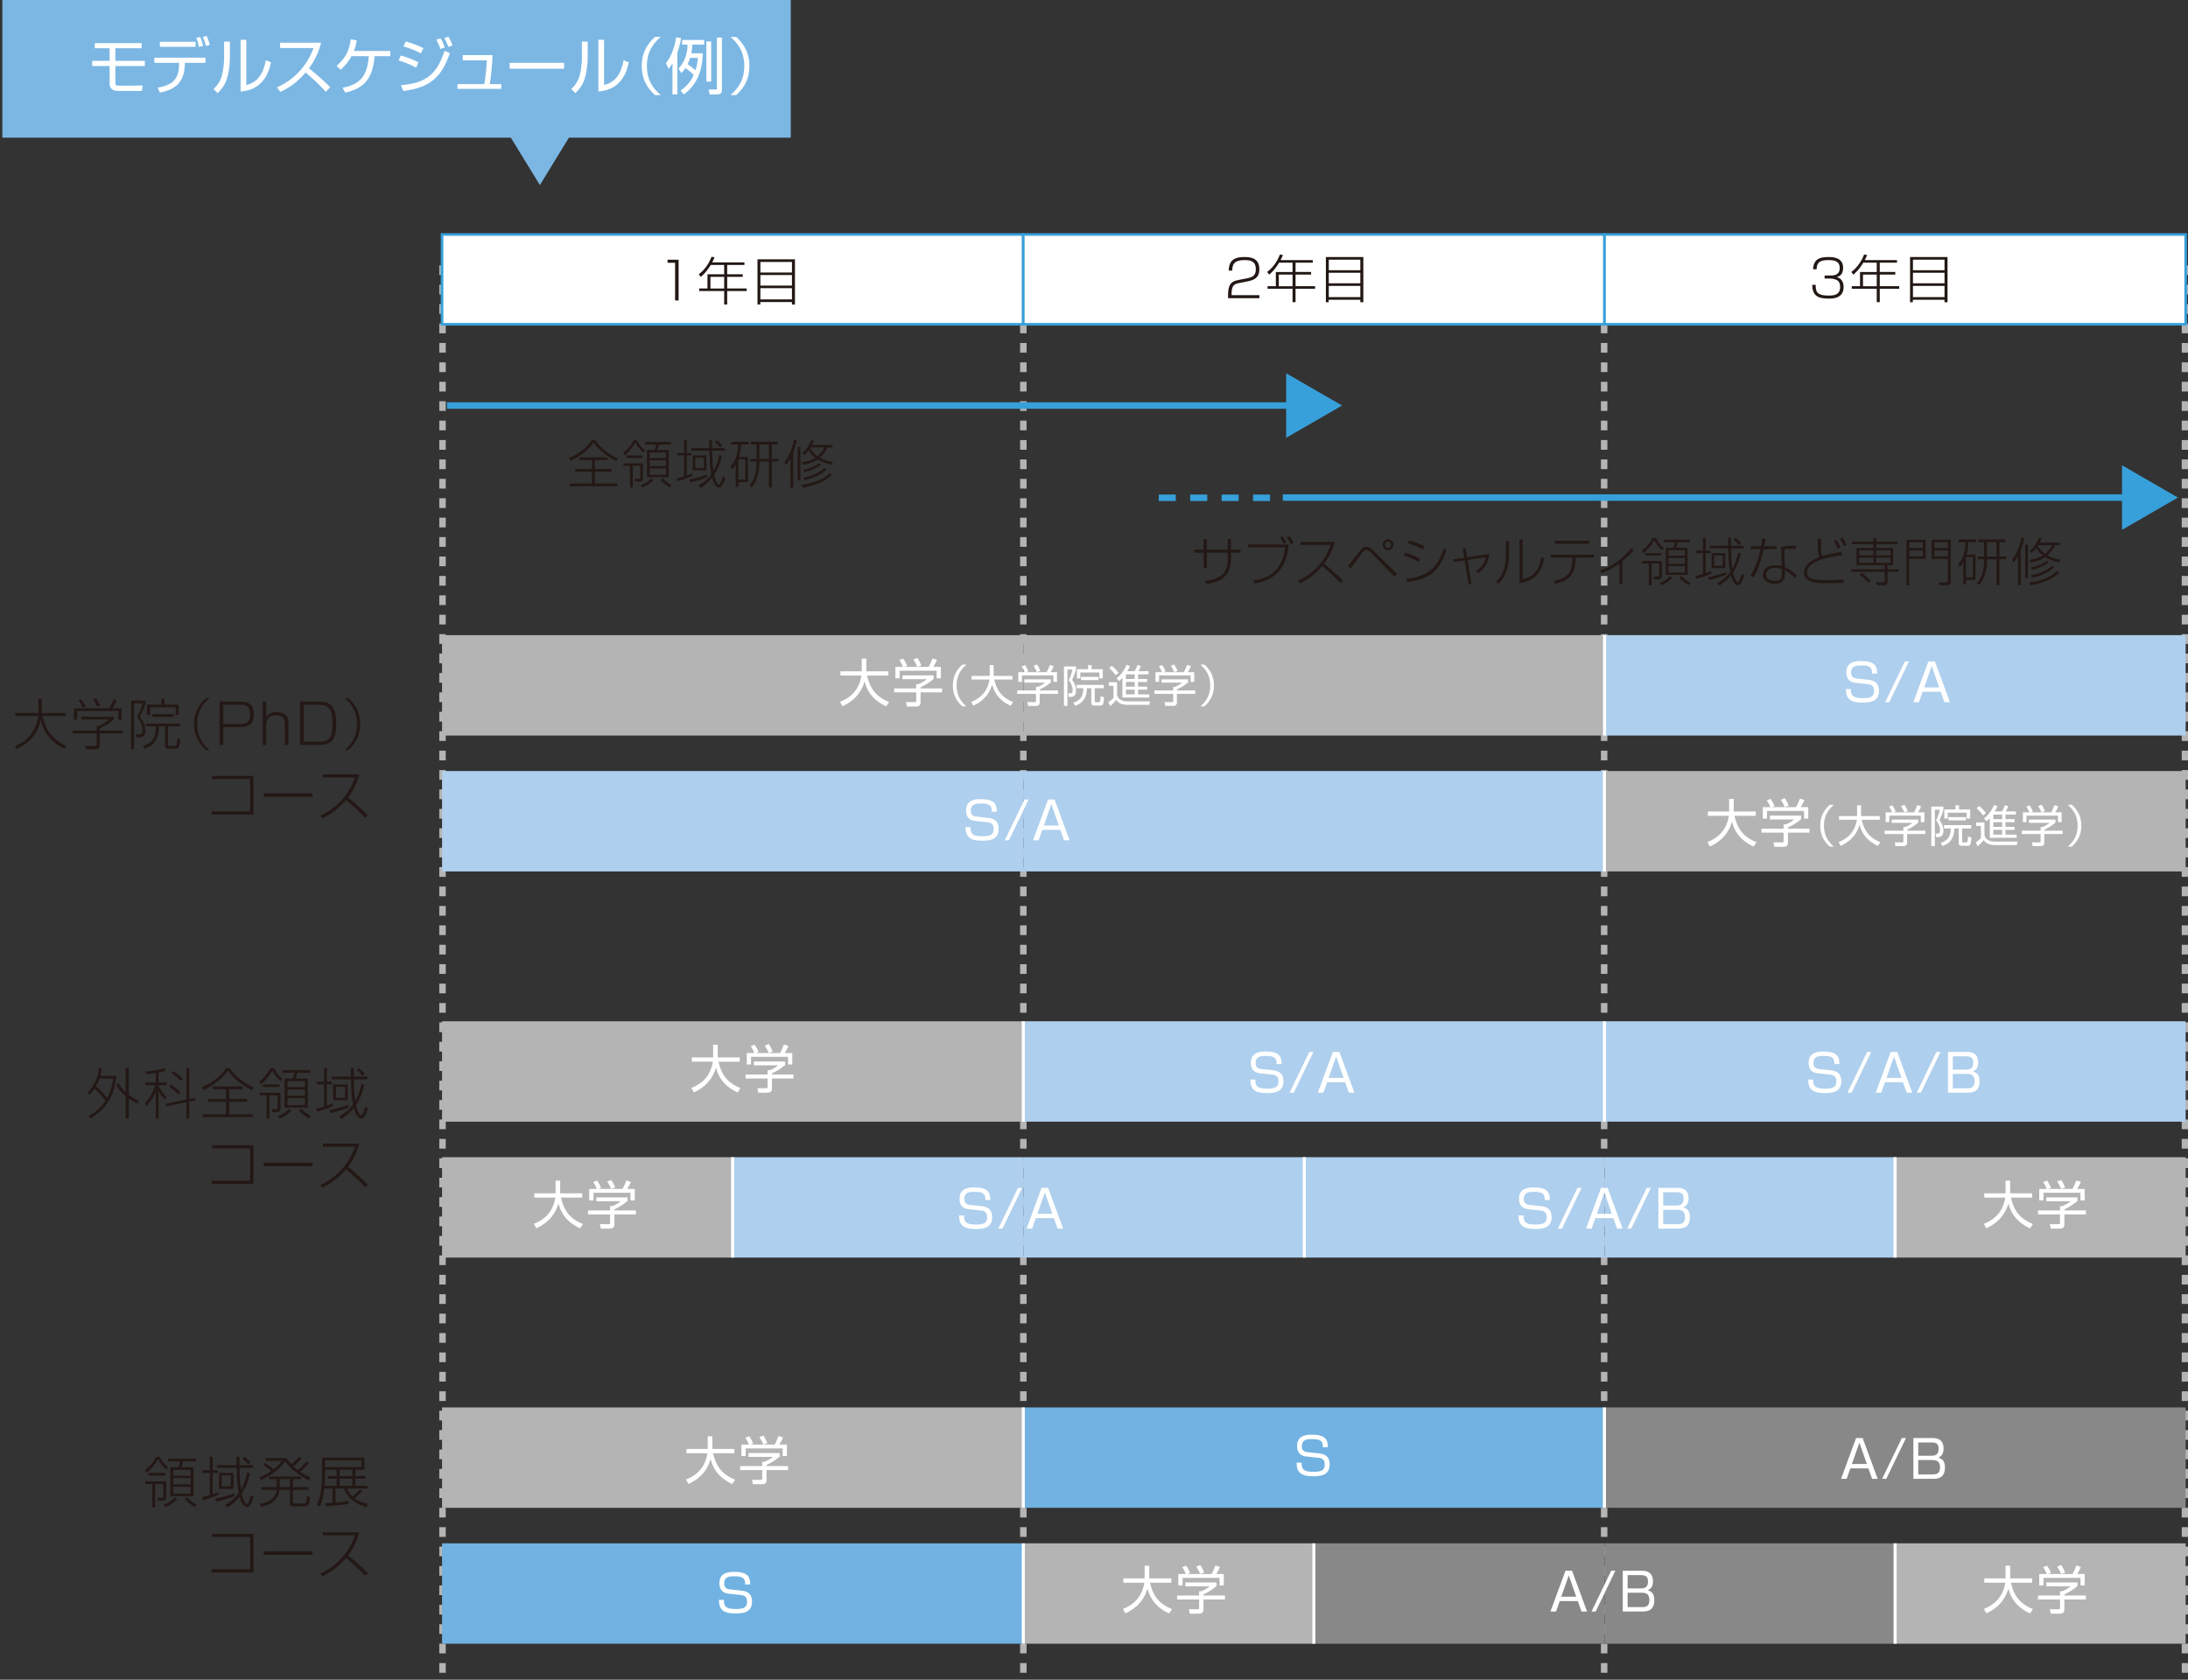 <?xml version="1.0" encoding="UTF-8"?>
<svg id="_レイヤー_1" data-name="レイヤー 1" xmlns="http://www.w3.org/2000/svg" viewBox="0 0 320.688 246.25">
  <rect x="0" y="0" width="320.688" height="246.25" fill="#333333" stroke="none"/>
  <defs>
    <style>
      .cls-1 {
        fill: #231815;
      }

      .cls-1, .cls-2, .cls-3, .cls-4, .cls-5, .cls-6, .cls-7, .cls-8 {
        stroke-width: 0px;
      }

      .cls-2 {
        fill: #37a0da;
      }

      .cls-9 {
        stroke-width: .379px;
      }

      .cls-9, .cls-10, .cls-11, .cls-12 {
        fill: none;
      }

      .cls-9, .cls-12 {
        stroke: #37a0da;
      }

      .cls-10 {
        stroke: #fff;
        stroke-width: .45px;
      }

      .cls-3 {
        fill: #fff;
      }

      .cls-4 {
        fill: #b4b4b5;
      }

      .cls-11 {
        stroke: #b4b4b5;
        stroke-dasharray: 0 0 1.423 1.423;
      }

      .cls-11, .cls-12 {
        stroke-width: .949px;
      }

      .cls-5 {
        fill: #888;
      }

      .cls-6 {
        fill: #71b2e2;
      }

      .cls-7 {
        fill: #aecfed;
      }

      .cls-8 {
        fill: #7cb7e4;
      }
    </style>
  </defs>
  <line class="cls-11" x1="64.858" y1="38.895" x2="64.858" y2="246.165"/>
  <line class="cls-11" x1="149.987" y1="38.895" x2="149.987" y2="246.165"/>
  <line class="cls-11" x1="235.115" y1="38.895" x2="235.115" y2="246.165"/>
  <line class="cls-11" x1="320.244" y1="38.895" x2="320.244" y2="246.165"/>
  <rect class="cls-7" x="64.79" y="113.036" width="85.172" height="14.717"/>
  <rect class="cls-7" x="149.982" y="113.036" width="85.171" height="14.717"/>
  <rect class="cls-4" x="235.171" y="113.036" width="85.172" height="14.717"/>
  <rect class="cls-4" x="64.79" y="93.112" width="85.172" height="14.718"/>
  <rect class="cls-4" x="149.982" y="93.112" width="85.171" height="14.718"/>
  <rect class="cls-7" x="235.171" y="93.112" width="85.172" height="14.718"/>
  <rect class="cls-7" x="149.982" y="169.644" width="85.171" height="14.717"/>
  <rect class="cls-4" x="64.79" y="149.72" width="85.172" height="14.716"/>
  <rect class="cls-7" x="149.982" y="149.72" width="85.171" height="14.716"/>
  <rect class="cls-7" x="235.171" y="149.72" width="85.172" height="14.716"/>
  <rect class="cls-3" x="64.79" y="34.375" width="85.172" height="13.16"/>
  <rect class="cls-9" x="64.79" y="34.376" width="85.172" height="13.161"/>
  <rect class="cls-3" x="149.982" y="34.375" width="85.171" height="13.16"/>
  <rect class="cls-9" x="149.982" y="34.376" width="85.171" height="13.161"/>
  <rect class="cls-3" x="235.171" y="34.375" width="85.172" height="13.16"/>
  <rect class="cls-9" x="235.171" y="34.376" width="85.172" height="13.161"/>
  <rect class="cls-6" x="64.79" y="226.253" width="85.172" height="14.716"/>
  <rect class="cls-4" x="64.79" y="206.329" width="85.172" height="14.717"/>
  <rect class="cls-6" x="149.982" y="206.329" width="85.171" height="14.717"/>
  <rect class="cls-5" x="235.171" y="206.329" width="85.172" height="14.717"/>
  <rect class="cls-4" x="149.982" y="226.253" width="42.585" height="14.716"/>
  <rect class="cls-5" x="192.567" y="226.253" width="42.586" height="14.716"/>
  <rect class="cls-5" x="235.171" y="226.253" width="42.586" height="14.716"/>
  <rect class="cls-4" x="277.757" y="226.253" width="42.586" height="14.716"/>
  <rect class="cls-4" x="64.79" y="169.644" width="42.586" height="14.717"/>
  <rect class="cls-7" x="107.377" y="169.644" width="42.586" height="14.717"/>
  <rect class="cls-7" x="235.171" y="169.644" width="42.586" height="14.717"/>
  <rect class="cls-4" x="277.757" y="169.644" width="42.586" height="14.717"/>
  <g>
    <path class="cls-3" d="m126.3,96.552h.675v1.858h3.23v.629h-3.125c.47,1.987,1.342,3.094,3.231,3.875l-.425.637c-1.578-.744-2.677-1.805-3.17-3.641-.69,2.359-2.442,3.261-3.238,3.625l-.364-.652c1.13-.44,2.746-1.373,3.147-3.845h-3.079v-.629h3.117v-1.858Z"/>
    <path class="cls-3" d="m136.847,99.525c-.606.539-1.297.925-1.926,1.236v.159h3.155v.584h-3.155v1.494c0,.5-.395.584-.622.584h-1.38l-.122-.652,1.236.007c.235,0,.25-.061.25-.235v-1.198h-3.23v-.584h3.23v-.629h.326c.175-.068.781-.318,1.229-.72h-3.564v-.562h4.573v.516Zm-.736-1.759c.235-.41.508-1.092.569-1.251l.66.22c-.152.356-.341.713-.539,1.031h1.1v1.676h-.622v-1.115h-5.422v1.115h-.622v-1.676h1.1c-.152-.44-.402-.819-.523-1.001l.562-.22c.303.402.478.789.583,1.077l-.379.144h3.534Zm-1.661-.007c-.136-.334-.349-.736-.576-1.077l.584-.235c.311.455.523.971.576,1.107l-.584.205Z"/>
  </g>
  <g>
    <path class="cls-3" d="m141.652,97.433c-.742.646-1.452,1.51-1.452,3.06,0,1.549.71,2.414,1.452,3.06h-.607c-.884-.801-1.388-1.756-1.388-3.06s.503-2.259,1.388-3.06h.607Z"/>
    <path class="cls-3" d="m145.057,97.504h.575v1.581h2.75v.536h-2.659c.4,1.691,1.142,2.634,2.75,3.298l-.361.542c-1.343-.632-2.279-1.536-2.698-3.098-.587,2.007-2.078,2.775-2.756,3.085l-.31-.555c.962-.374,2.337-1.168,2.679-3.272h-2.621v-.536h2.653v-1.581Z"/>
    <path class="cls-3" d="m154.026,100.034c-.516.458-1.104.788-1.64,1.052v.136h2.685v.497h-2.685v1.272c0,.426-.335.497-.529.497h-1.175l-.104-.555,1.052.006c.2,0,.213-.052.213-.2v-1.02h-2.75v-.497h2.75v-.536h.277c.149-.058.665-.271,1.046-.613h-3.034v-.478h3.892v.439Zm-.626-1.497c.2-.349.432-.93.484-1.065l.562.187c-.129.303-.291.606-.458.878h.936v1.426h-.529v-.949h-4.615v.949h-.529v-1.426h.936c-.129-.375-.342-.697-.445-.852l.478-.188c.258.342.407.671.497.917l-.323.123h3.008Zm-1.414-.007c-.116-.284-.297-.626-.491-.917l.497-.2c.265.387.445.826.491.942l-.497.174Z"/>
    <path class="cls-3" d="m157.708,97.691v.439c-.148.568-.258.826-.568,1.562.568.684.568,1.394.568,1.523,0,.194,0,.949-.749.949h-.323l-.077-.517h.335c.291,0,.323-.31.323-.503,0-.497-.245-1.026-.574-1.433.187-.387.413-.923.548-1.555h-.742v5.331h-.51v-5.796h1.769Zm2.743,3.201v1.846c0,.11,0,.213.187.213h.349c.213,0,.291,0,.323-.871l.51.129c-.078,1.143-.161,1.227-.678,1.227h-.69c-.471,0-.503-.136-.503-.613v-1.93h-.639c-.032,1.872-1.123,2.369-1.743,2.576l-.239-.471c.819-.239,1.452-.755,1.458-2.104h-.987v-.49h3.982v.49h-1.33Zm-.452-3.388v.6h1.633v1.349h-.503v-.872h-2.789v.872h-.497v-1.349h1.633v-.6h.522Zm-1.555,2.201v-.471h2.569v.471h-2.569Z"/>
    <path class="cls-3" d="m163.726,100.015v1.865c.065.232.271.942,1.511.942h3.33l-.116.51h-3.228c-1.123,0-1.472-.529-1.607-.723-.323.4-.536.606-.904.897l-.258-.568c.246-.162.445-.31.742-.607v-1.801h-.684v-.516h1.213Zm-.213-1.02c-.239-.361-.555-.729-.942-1.052l.375-.342c.31.245.607.523.994,1.039l-.426.355Zm2.782-.6c.226-.361.368-.755.426-.904l.497.136c-.097.277-.213.49-.375.768h1.491v.465h-1.53v.678h1.33v.438h-1.33v.685h1.33v.438h-1.33v.704h1.639v.458h-3.937v-2.879c-.226.252-.342.349-.491.465l-.368-.426c.646-.452,1.194-1.246,1.472-1.956l.497.174c-.065.155-.136.323-.388.755h1.065Zm.019.465h-1.291v.678h1.291v-.678Zm0,1.116h-1.291v.685h1.291v-.685Zm0,1.123h-1.291v.704h1.291v-.704Z"/>
    <path class="cls-3" d="m174.134,100.034c-.517.458-1.104.788-1.64,1.052v.136h2.685v.497h-2.685v1.272c0,.426-.335.497-.529.497h-1.174l-.104-.555,1.052.006c.2,0,.213-.052.213-.2v-1.02h-2.75v-.497h2.75v-.536h.277c.148-.058.665-.271,1.046-.613h-3.034v-.478h3.892v.439Zm-.626-1.497c.2-.349.432-.93.484-1.065l.562.187c-.129.303-.291.606-.458.878h.936v1.426h-.529v-.949h-4.615v.949h-.529v-1.426h.936c-.129-.375-.342-.697-.445-.852l.478-.188c.258.342.407.671.497.917l-.323.123h3.008Zm-1.414-.007c-.116-.284-.297-.626-.491-.917l.497-.2c.265.387.445.826.491.942l-.497.174Z"/>
    <path class="cls-3" d="m175.932,103.552c.716-.62,1.452-1.485,1.452-3.06,0-1.575-.736-2.44-1.452-3.06h.606c.878.8,1.388,1.756,1.388,3.06s-.51,2.259-1.388,3.06h-.606Z"/>
  </g>
  <g>
    <path class="cls-3" d="m104.519,153.158h.675v1.858h3.23v.629h-3.125c.47,1.987,1.342,3.094,3.231,3.875l-.425.637c-1.578-.743-2.677-1.805-3.17-3.64-.69,2.358-2.442,3.261-3.238,3.625l-.364-.652c1.13-.44,2.746-1.373,3.147-3.845h-3.079v-.629h3.117v-1.858Z"/>
    <path class="cls-3" d="m115.067,156.131c-.607.539-1.297.925-1.926,1.236v.159h3.155v.584h-3.155v1.494c0,.5-.395.584-.622.584h-1.38l-.122-.652,1.236.007c.235,0,.25-.061.25-.235v-1.198h-3.23v-.584h3.23v-.629h.326c.174-.068.781-.318,1.229-.72h-3.564v-.562h4.573v.516Zm-.736-1.759c.235-.41.508-1.092.569-1.251l.66.22c-.152.356-.341.713-.539,1.031h1.1v1.676h-.622v-1.115h-5.422v1.115h-.622v-1.676h1.1c-.152-.44-.402-.819-.523-1.001l.562-.22c.303.402.478.789.583,1.077l-.379.144h3.534Zm-1.661-.007c-.136-.334-.349-.736-.576-1.077l.584-.235c.311.455.523.971.576,1.107l-.584.205Z"/>
  </g>
  <g>
    <path class="cls-3" d="m81.431,173.082h.675v1.858h3.23v.629h-3.125c.47,1.987,1.342,3.094,3.231,3.875l-.425.637c-1.578-.743-2.677-1.805-3.17-3.64-.69,2.358-2.442,3.261-3.238,3.625l-.364-.652c1.13-.44,2.746-1.373,3.147-3.845h-3.079v-.629h3.117v-1.858Z"/>
    <path class="cls-3" d="m91.978,176.055c-.606.539-1.297.925-1.926,1.236v.159h3.155v.584h-3.155v1.494c0,.5-.395.584-.622.584h-1.38l-.122-.652,1.236.007c.235,0,.25-.061.25-.235v-1.198h-3.23v-.584h3.23v-.629h.326c.175-.068.781-.318,1.229-.72h-3.564v-.562h4.573v.516Zm-.736-1.759c.235-.41.508-1.092.569-1.251l.66.22c-.152.356-.341.713-.539,1.031h1.1v1.676h-.622v-1.115h-5.422v1.115h-.622v-1.676h1.1c-.152-.44-.402-.819-.523-1.001l.562-.22c.303.402.478.789.583,1.077l-.379.144h3.534Zm-1.661-.007c-.136-.334-.349-.736-.576-1.077l.584-.235c.311.455.523.971.576,1.107l-.584.205Z"/>
  </g>
  <g>
    <path class="cls-3" d="m293.947,173.082h.675v1.858h3.23v.629h-3.125c.47,1.987,1.342,3.094,3.231,3.875l-.425.637c-1.578-.743-2.677-1.805-3.17-3.64-.69,2.358-2.442,3.261-3.238,3.625l-.364-.652c1.13-.44,2.746-1.373,3.147-3.845h-3.079v-.629h3.117v-1.858Z"/>
    <path class="cls-3" d="m304.495,176.055c-.606.539-1.297.925-1.926,1.236v.159h3.155v.584h-3.155v1.494c0,.5-.395.584-.622.584h-1.38l-.122-.652,1.236.007c.235,0,.25-.061.25-.235v-1.198h-3.23v-.584h3.23v-.629h.326c.175-.068.781-.318,1.229-.72h-3.564v-.562h4.573v.516Zm-.736-1.759c.235-.41.508-1.092.569-1.251l.66.22c-.152.356-.341.713-.539,1.031h1.1v1.676h-.622v-1.115h-5.422v1.115h-.622v-1.676h1.1c-.152-.44-.402-.819-.523-1.001l.562-.22c.303.402.478.789.583,1.077l-.379.144h3.534Zm-1.661-.007c-.136-.334-.349-.736-.576-1.077l.584-.235c.311.455.523.971.576,1.107l-.584.205Z"/>
  </g>
  <g>
    <path class="cls-3" d="m167.766,229.536h.675v1.858h3.23v.629h-3.125c.47,1.987,1.342,3.094,3.231,3.875l-.425.637c-1.578-.743-2.677-1.805-3.17-3.64-.69,2.358-2.442,3.261-3.238,3.625l-.364-.652c1.13-.44,2.746-1.373,3.147-3.845h-3.079v-.629h3.117v-1.858Z"/>
    <path class="cls-3" d="m178.313,232.509c-.606.539-1.297.925-1.926,1.236v.159h3.155v.584h-3.155v1.494c0,.5-.395.584-.622.584h-1.38l-.122-.652,1.236.007c.235,0,.25-.061.25-.235v-1.198h-3.23v-.584h3.23v-.629h.326c.175-.068.781-.318,1.229-.72h-3.564v-.562h4.573v.516Zm-.736-1.759c.235-.41.508-1.092.569-1.251l.66.22c-.152.356-.341.713-.539,1.031h1.1v1.676h-.622v-1.115h-5.422v1.115h-.622v-1.676h1.1c-.152-.44-.402-.819-.523-1.001l.562-.22c.303.402.478.789.583,1.077l-.379.144h3.534Zm-1.661-.007c-.136-.334-.349-.736-.576-1.077l.584-.235c.311.455.523.971.576,1.107l-.584.205Z"/>
  </g>
  <g>
    <path class="cls-3" d="m293.947,229.536h.675v1.858h3.23v.629h-3.125c.47,1.987,1.342,3.094,3.231,3.875l-.425.637c-1.578-.743-2.677-1.805-3.17-3.64-.69,2.358-2.442,3.261-3.238,3.625l-.364-.652c1.13-.44,2.746-1.373,3.147-3.845h-3.079v-.629h3.117v-1.858Z"/>
    <path class="cls-3" d="m304.495,232.509c-.606.539-1.297.925-1.926,1.236v.159h3.155v.584h-3.155v1.494c0,.5-.395.584-.622.584h-1.38l-.122-.652,1.236.007c.235,0,.25-.061.25-.235v-1.198h-3.23v-.584h3.23v-.629h.326c.175-.068.781-.318,1.229-.72h-3.564v-.562h4.573v.516Zm-.736-1.759c.235-.41.508-1.092.569-1.251l.66.22c-.152.356-.341.713-.539,1.031h1.1v1.676h-.622v-1.115h-5.422v1.115h-.622v-1.676h1.1c-.152-.44-.402-.819-.523-1.001l.562-.22c.303.402.478.789.583,1.077l-.379.144h3.534Zm-1.661-.007c-.136-.334-.349-.736-.576-1.077l.584-.235c.311.455.523.971.576,1.107l-.584.205Z"/>
  </g>
  <g>
    <path class="cls-3" d="m103.73,210.561h.675v1.858h3.23v.629h-3.125c.47,1.987,1.342,3.094,3.231,3.875l-.425.637c-1.578-.743-2.677-1.805-3.17-3.64-.69,2.358-2.442,3.261-3.238,3.625l-.364-.652c1.13-.44,2.746-1.373,3.147-3.845h-3.079v-.629h3.117v-1.858Z"/>
    <path class="cls-3" d="m114.277,213.533c-.606.539-1.297.925-1.926,1.236v.159h3.155v.584h-3.155v1.494c0,.5-.395.584-.622.584h-1.38l-.122-.652,1.236.007c.235,0,.25-.061.25-.235v-1.198h-3.23v-.584h3.23v-.629h.326c.175-.068.781-.318,1.229-.72h-3.564v-.562h4.573v.516Zm-.736-1.759c.235-.41.508-1.092.569-1.251l.66.22c-.152.356-.341.713-.539,1.031h1.1v1.676h-.622v-1.115h-5.422v1.115h-.622v-1.676h1.1c-.152-.44-.402-.819-.523-1.001l.562-.22c.303.402.478.789.583,1.077l-.379.144h3.534Zm-1.661-.007c-.136-.334-.349-.736-.576-1.077l.584-.235c.311.455.523.971.576,1.107l-.584.205Z"/>
  </g>
  <g>
    <path class="cls-3" d="m253.433,117.114h.675v1.858h3.23v.629h-3.125c.47,1.987,1.342,3.094,3.231,3.875l-.425.637c-1.578-.743-2.677-1.805-3.17-3.64-.69,2.358-2.442,3.261-3.238,3.625l-.364-.652c1.13-.44,2.746-1.373,3.147-3.845h-3.079v-.629h3.117v-1.858Z"/>
    <path class="cls-3" d="m263.98,120.087c-.606.539-1.297.925-1.926,1.236v.159h3.155v.584h-3.155v1.494c0,.5-.395.584-.622.584h-1.38l-.122-.652,1.236.007c.235,0,.25-.061.25-.235v-1.198h-3.23v-.584h3.23v-.629h.326c.175-.068.781-.318,1.229-.72h-3.564v-.562h4.573v.516Zm-.736-1.759c.235-.41.508-1.092.569-1.251l.66.22c-.152.356-.341.713-.539,1.031h1.1v1.676h-.622v-1.115h-5.422v1.115h-.622v-1.676h1.1c-.152-.44-.402-.819-.523-1.001l.562-.22c.303.402.478.789.583,1.077l-.379.144h3.534Zm-1.661-.007c-.136-.334-.349-.736-.576-1.077l.584-.235c.311.455.523.971.576,1.107l-.584.205Z"/>
  </g>
  <g>
    <path class="cls-3" d="m268.782,117.99c-.742.646-1.452,1.51-1.452,3.06,0,1.549.71,2.414,1.452,3.06h-.607c-.884-.801-1.388-1.756-1.388-3.06s.503-2.259,1.388-3.06h.607Z"/>
    <path class="cls-3" d="m272.187,118.061h.575v1.581h2.75v.536h-2.659c.4,1.691,1.142,2.634,2.75,3.298l-.361.542c-1.343-.632-2.279-1.536-2.698-3.098-.587,2.007-2.078,2.775-2.756,3.085l-.31-.555c.962-.374,2.337-1.168,2.679-3.272h-2.621v-.536h2.653v-1.581Z"/>
    <path class="cls-3" d="m281.156,120.591c-.517.458-1.104.788-1.64,1.052v.136h2.685v.497h-2.685v1.272c0,.426-.335.497-.529.497h-1.174l-.104-.555,1.052.006c.2,0,.213-.052.213-.2v-1.02h-2.75v-.497h2.75v-.536h.277c.148-.058.665-.271,1.046-.613h-3.034v-.478h3.892v.439Zm-.626-1.497c.2-.349.432-.93.484-1.065l.562.187c-.129.303-.291.606-.458.878h.936v1.426h-.529v-.949h-4.615v.949h-.529v-1.426h.936c-.129-.375-.342-.697-.445-.852l.478-.188c.258.342.407.671.497.917l-.323.123h3.008Zm-1.414-.007c-.116-.284-.297-.626-.491-.917l.497-.2c.265.387.445.826.491.942l-.497.174Z"/>
    <path class="cls-3" d="m284.838,118.248v.439c-.148.568-.258.826-.568,1.562.568.684.568,1.394.568,1.523,0,.194,0,.949-.749.949h-.323l-.077-.517h.335c.291,0,.323-.31.323-.503,0-.497-.245-1.026-.574-1.433.187-.387.413-.923.548-1.555h-.742v5.331h-.51v-5.796h1.769Zm2.743,3.201v1.846c0,.11,0,.213.187.213h.349c.213,0,.291,0,.323-.871l.51.129c-.078,1.143-.162,1.227-.678,1.227h-.69c-.471,0-.503-.136-.503-.613v-1.93h-.639c-.032,1.872-1.123,2.369-1.743,2.576l-.239-.471c.82-.239,1.452-.755,1.458-2.104h-.987v-.49h3.982v.49h-1.33Zm-.452-3.388v.6h1.633v1.349h-.503v-.872h-2.789v.872h-.497v-1.349h1.633v-.6h.522Zm-1.555,2.201v-.471h2.569v.471h-2.569Z"/>
    <path class="cls-3" d="m290.857,120.572v1.865c.065.232.271.942,1.511.942h3.331l-.116.51h-3.228c-1.123,0-1.472-.529-1.607-.723-.323.4-.536.606-.904.897l-.258-.568c.246-.162.445-.31.743-.607v-1.801h-.685v-.516h1.213Zm-.213-1.02c-.239-.361-.555-.729-.942-1.052l.375-.342c.31.245.607.523.994,1.039l-.426.355Zm2.782-.6c.226-.361.368-.755.426-.904l.497.136c-.097.277-.213.49-.375.768h1.491v.465h-1.53v.678h1.33v.438h-1.33v.685h1.33v.438h-1.33v.704h1.639v.458h-3.937v-2.879c-.226.252-.342.349-.491.465l-.368-.426c.646-.452,1.194-1.246,1.472-1.956l.497.174c-.065.155-.136.323-.388.755h1.065Zm.02.465h-1.291v.678h1.291v-.678Zm0,1.116h-1.291v.685h1.291v-.685Zm0,1.123h-1.291v.704h1.291v-.704Z"/>
    <path class="cls-3" d="m301.265,120.591c-.516.458-1.104.788-1.64,1.052v.136h2.685v.497h-2.685v1.272c0,.426-.335.497-.529.497h-1.175l-.104-.555,1.052.006c.2,0,.213-.052.213-.2v-1.02h-2.75v-.497h2.75v-.536h.277c.149-.058.665-.271,1.046-.613h-3.034v-.478h3.892v.439Zm-.626-1.497c.2-.349.432-.93.484-1.065l.562.187c-.129.303-.291.606-.458.878h.936v1.426h-.529v-.949h-4.615v.949h-.529v-1.426h.936c-.129-.375-.342-.697-.445-.852l.478-.188c.258.342.407.671.497.917l-.323.123h3.008Zm-1.414-.007c-.116-.284-.297-.626-.491-.917l.497-.2c.265.387.445.826.491.942l-.497.174Z"/>
    <path class="cls-3" d="m303.063,124.109c.716-.62,1.452-1.485,1.452-3.06,0-1.575-.736-2.44-1.452-3.06h.606c.878.8,1.388,1.756,1.388,3.06s-.51,2.259-1.388,3.06h-.606Z"/>
  </g>
  <g>
    <path class="cls-3" d="m274.393,98.751c.007-.963-.387-1.198-1.593-1.198-.675,0-1.486.03-1.486,1.062,0,.584.296.796.842.857l1.653.182c.516.053,1.585.19,1.585,1.608,0,1.524-1.153,1.744-2.396,1.744-1.896,0-2.435-.614-2.457-1.994h.735c-.007.864.182,1.342,1.737,1.342,1.267,0,1.653-.296,1.653-1.062,0-.69-.303-.933-.933-1.001l-1.79-.189c-1.168-.122-1.334-.986-1.334-1.532,0-1.661,1.547-1.661,2.176-1.661,2.169,0,2.321.88,2.343,1.843h-.735Z"/>
    <path class="cls-3" d="m279.79,96.969l-2.882,5.976h-.606l2.882-5.976h.606Z"/>
    <path class="cls-3" d="m285.799,102.945h-.819l-.539-1.532h-2.646l-.539,1.532h-.819l2.199-5.976h.963l2.199,5.976Zm-2.677-5.301l-1.1,3.132h2.191l-1.092-3.132Z"/>
  </g>
  <g>
    <path class="cls-3" d="m145.364,118.994c.007-.963-.387-1.198-1.593-1.198-.675,0-1.486.03-1.486,1.062,0,.584.296.796.842.857l1.653.182c.516.053,1.585.19,1.585,1.608,0,1.524-1.153,1.744-2.396,1.744-1.896,0-2.435-.614-2.457-1.994h.735c-.007.864.182,1.342,1.737,1.342,1.267,0,1.653-.296,1.653-1.062,0-.69-.303-.933-.933-1.001l-1.79-.189c-1.168-.122-1.334-.986-1.334-1.532,0-1.661,1.547-1.661,2.176-1.661,2.169,0,2.321.88,2.343,1.843h-.735Z"/>
    <path class="cls-3" d="m150.761,117.211l-2.882,5.976h-.606l2.882-5.976h.606Z"/>
    <path class="cls-3" d="m156.771,123.188h-.819l-.539-1.532h-2.646l-.539,1.532h-.819l2.199-5.976h.963l2.199,5.976Zm-2.677-5.301l-1.1,3.132h2.191l-1.092-3.132Z"/>
  </g>
  <g>
    <path class="cls-3" d="m187.109,155.995c.007-.963-.387-1.198-1.593-1.198-.675,0-1.486.03-1.486,1.062,0,.584.296.796.842.857l1.653.182c.516.053,1.585.19,1.585,1.608,0,1.524-1.153,1.744-2.396,1.744-1.896,0-2.435-.614-2.457-1.994h.735c-.007.864.182,1.342,1.737,1.342,1.267,0,1.653-.296,1.653-1.062,0-.69-.303-.933-.933-1.001l-1.79-.189c-1.168-.122-1.334-.986-1.334-1.532,0-1.661,1.547-1.661,2.176-1.661,2.169,0,2.321.88,2.343,1.843h-.735Z"/>
    <path class="cls-3" d="m192.506,154.213l-2.882,5.976h-.606l2.881-5.976h.607Z"/>
    <path class="cls-3" d="m198.515,160.189h-.819l-.539-1.532h-2.646l-.539,1.532h-.819l2.199-5.976h.963l2.199,5.976Zm-2.677-5.301l-1.1,3.132h2.191l-1.092-3.132Z"/>
  </g>
  <g>
    <path class="cls-3" d="m268.868,155.995c.007-.963-.387-1.198-1.593-1.198-.675,0-1.486.03-1.486,1.062,0,.584.296.796.842.857l1.653.182c.516.053,1.585.19,1.585,1.608,0,1.524-1.153,1.744-2.396,1.744-1.896,0-2.435-.614-2.457-1.994h.735c-.007.864.182,1.342,1.737,1.342,1.267,0,1.653-.296,1.653-1.062,0-.69-.303-.933-.933-1.001l-1.79-.189c-1.168-.122-1.334-.986-1.334-1.532,0-1.661,1.547-1.661,2.176-1.661,2.169,0,2.321.88,2.343,1.843h-.735Z"/>
    <path class="cls-3" d="m274.265,154.213l-2.882,5.976h-.606l2.882-5.976h.606Z"/>
    <path class="cls-3" d="m280.275,160.189h-.819l-.539-1.532h-2.646l-.539,1.532h-.819l2.199-5.976h.963l2.199,5.976Zm-2.677-5.301l-1.1,3.132h2.191l-1.092-3.132Z"/>
    <path class="cls-3" d="m284.42,154.213l-2.882,5.976h-.606l2.881-5.976h.607Z"/>
    <path class="cls-3" d="m288.39,154.213c1.152,0,1.547.706,1.547,1.532,0,.493-.122,1.084-.773,1.327.349.114.971.311.971,1.426,0,.789-.205,1.691-1.668,1.691h-2.958v-5.976h2.882Zm-2.169.645v1.949h1.903c.743,0,1.084-.243,1.084-1.039,0-.789-.463-.91-1.054-.91h-1.934Zm0,2.578v2.108h2.146c.675,0,1.046-.228,1.046-1.054,0-1.046-.758-1.054-1.183-1.054h-2.009Z"/>
  </g>
  <g>
    <path class="cls-3" d="m275.204,216.794h-.819l-.539-1.532h-2.646l-.539,1.532h-.819l2.199-5.976h.963l2.199,5.976Zm-2.677-5.301l-1.1,3.132h2.191l-1.092-3.132Z"/>
    <path class="cls-3" d="m279.35,210.818l-2.882,5.976h-.606l2.882-5.976h.606Z"/>
    <path class="cls-3" d="m283.32,210.818c1.152,0,1.547.706,1.547,1.532,0,.493-.122,1.084-.773,1.327.349.114.971.311.971,1.426,0,.789-.205,1.691-1.668,1.691h-2.958v-5.976h2.882Zm-2.169.645v1.949h1.903c.743,0,1.084-.243,1.084-1.039,0-.789-.463-.91-1.054-.91h-1.934Zm0,2.578v2.108h2.146c.675,0,1.046-.228,1.046-1.054,0-1.046-.758-1.054-1.183-1.054h-2.009Z"/>
  </g>
  <g>
    <path class="cls-3" d="m232.609,236.247h-.819l-.539-1.532h-2.646l-.539,1.532h-.819l2.199-5.976h.963l2.199,5.976Zm-2.677-5.301l-1.1,3.132h2.191l-1.092-3.132Z"/>
    <path class="cls-3" d="m236.755,230.271l-2.882,5.976h-.606l2.881-5.976h.607Z"/>
    <path class="cls-3" d="m240.724,230.271c1.153,0,1.547.706,1.547,1.532,0,.493-.122,1.084-.773,1.327.349.114.971.311.971,1.426,0,.789-.205,1.691-1.668,1.691h-2.958v-5.976h2.881Zm-2.168.645v1.949h1.903c.743,0,1.084-.243,1.084-1.039,0-.789-.463-.91-1.054-.91h-1.934Zm0,2.578v2.108h2.146c.675,0,1.046-.228,1.046-1.054,0-1.046-.758-1.054-1.183-1.054h-2.009Z"/>
  </g>
  <g>
    <path class="cls-3" d="m226.417,175.918c.007-.963-.387-1.198-1.593-1.198-.675,0-1.486.03-1.486,1.062,0,.584.296.796.842.857l1.653.182c.516.053,1.585.19,1.585,1.608,0,1.524-1.153,1.744-2.396,1.744-1.896,0-2.435-.614-2.457-1.994h.735c-.007.864.182,1.342,1.737,1.342,1.267,0,1.653-.296,1.653-1.062,0-.69-.303-.933-.933-1.001l-1.79-.189c-1.168-.122-1.334-.986-1.334-1.532,0-1.661,1.547-1.661,2.176-1.661,2.169,0,2.321.88,2.343,1.843h-.735Z"/>
    <path class="cls-3" d="m231.814,174.136l-2.882,5.976h-.606l2.882-5.976h.606Z"/>
    <path class="cls-3" d="m237.823,180.112h-.819l-.539-1.532h-2.646l-.539,1.532h-.819l2.199-5.976h.963l2.199,5.976Zm-2.677-5.301l-1.1,3.132h2.191l-1.092-3.132Z"/>
    <path class="cls-3" d="m241.969,174.136l-2.882,5.976h-.606l2.881-5.976h.607Z"/>
    <path class="cls-3" d="m245.939,174.136c1.152,0,1.547.706,1.547,1.532,0,.493-.122,1.084-.773,1.327.349.114.971.311.971,1.426,0,.789-.205,1.691-1.668,1.691h-2.958v-5.976h2.882Zm-2.169.645v1.949h1.903c.743,0,1.084-.243,1.084-1.039,0-.789-.463-.91-1.054-.91h-1.934Zm0,2.578v2.108h2.146c.675,0,1.046-.228,1.046-1.054,0-1.046-.758-1.054-1.183-1.054h-2.009Z"/>
  </g>
  <path class="cls-3" d="m109.221,232.281c.007-.963-.387-1.198-1.593-1.198-.675,0-1.486.03-1.486,1.062,0,.584.296.796.842.857l1.653.182c.516.053,1.585.19,1.585,1.608,0,1.524-1.153,1.744-2.396,1.744-1.896,0-2.435-.614-2.457-1.994h.735c-.007.864.182,1.342,1.737,1.342,1.267,0,1.653-.296,1.653-1.062,0-.69-.303-.933-.933-1.001l-1.79-.189c-1.168-.122-1.334-.986-1.334-1.532,0-1.661,1.547-1.661,2.176-1.661,2.169,0,2.321.88,2.343,1.843h-.735Z"/>
  <path class="cls-3" d="m193.887,212.167c.007-.963-.387-1.198-1.593-1.198-.675,0-1.486.03-1.486,1.062,0,.584.296.796.842.857l1.653.182c.516.053,1.585.19,1.585,1.608,0,1.524-1.153,1.744-2.396,1.744-1.896,0-2.435-.614-2.457-1.994h.735c-.007.864.182,1.342,1.737,1.342,1.267,0,1.653-.296,1.653-1.062,0-.69-.303-.933-.933-1.001l-1.79-.189c-1.168-.122-1.334-.986-1.334-1.532,0-1.661,1.547-1.661,2.176-1.661,2.169,0,2.321.88,2.343,1.843h-.735Z"/>
  <g>
    <path class="cls-3" d="m144.416,175.918c.007-.963-.387-1.198-1.593-1.198-.675,0-1.486.03-1.486,1.062,0,.584.296.796.842.857l1.653.182c.516.053,1.585.19,1.585,1.608,0,1.524-1.153,1.744-2.396,1.744-1.896,0-2.435-.614-2.457-1.994h.735c-.007.864.182,1.342,1.737,1.342,1.267,0,1.653-.296,1.653-1.062,0-.69-.303-.933-.933-1.001l-1.79-.189c-1.168-.122-1.334-.986-1.334-1.532,0-1.661,1.547-1.661,2.176-1.661,2.169,0,2.321.88,2.343,1.843h-.735Z"/>
    <path class="cls-3" d="m149.813,174.136l-2.882,5.976h-.606l2.881-5.976h.607Z"/>
    <path class="cls-3" d="m155.822,180.112h-.819l-.539-1.532h-2.646l-.539,1.532h-.819l2.199-5.976h.963l2.199,5.976Zm-2.677-5.301l-1.1,3.132h2.191l-1.092-3.132Z"/>
  </g>
  <g>
    <path class="cls-1" d="m5.629,102.448h.492v2.083h3.527v.436h-3.414c.508,2.325,1.687,3.535,3.495,4.407l-.315.396c-1.033-.517-2.809-1.615-3.447-4.206-.476,2.123-1.606,3.326-3.552,4.246l-.242-.412c1.654-.702,3.083-1.937,3.43-4.431h-3.366v-.436h3.39v-2.083Z"/>
    <path class="cls-1" d="m16.679,105.467c-.67.573-1.195.896-2.059,1.34v.291h3.39v.412h-3.39v1.784c0,.549-.323.549-.662.549h-1.348l-.105-.484,1.348.016c.266,0,.323-.008.323-.242v-1.623h-3.536v-.412h3.536v-.702h.355c.42-.194,1.001-.533,1.453-.92h-4.084v-.396h4.779v.388Zm1.146-1.631v1.679h-.468v-1.3h-6.054v1.3h-.46v-1.679h5.125c.234-.323.549-.944.71-1.332l.436.177c-.104.226-.396.791-.646,1.154h1.356Zm-5.683-.113c-.161-.347-.387-.727-.613-1.025l.371-.169c.323.404.573.896.646,1.042l-.404.153Zm2.131-.129c-.153-.307-.419-.767-.613-1.049l.404-.161c.186.25.323.476.613,1.041l-.404.169Z"/>
    <path class="cls-1" d="m21.353,102.707v.396c-.202.638-.444,1.187-.864,1.986.517.557.832,1.275.832,2.026,0,.42-.089.985-.832.985h-.517l-.121-.452h.597c.21,0,.444-.016.444-.573,0-.993-.565-1.679-.824-1.985.388-.67.605-1.211.848-1.978h-1.267v6.732h-.436v-7.135h2.139Zm3.277,3.777v2.616c0,.234.008.266.266.266h.549c.274,0,.347-.016.396-.121.105-.21.146-.75.162-1.017l.428.153c-.121,1.227-.25,1.389-.767,1.389h-1.033c-.242,0-.444-.057-.444-.589v-2.696h-.904c.008,1.905-.71,2.825-2.147,3.286l-.194-.404c1.469-.5,1.905-1.299,1.897-2.882h-1.429v-.412h4.988v.412h-1.768Zm-.517-4.044v.856h2.083v1.534h-.444v-1.138h-3.761v1.138h-.452v-1.534h2.123v-.856h.452Zm-1.784,2.648v-.396h3.116v.396h-3.116Z"/>
    <path class="cls-1" d="m30.728,102.319c-1.025.888-1.824,1.97-1.824,3.826s.799,2.938,1.824,3.826h-.508c-1.534-1.324-1.776-2.769-1.776-3.826,0-1.057.242-2.502,1.776-3.826h.508Z"/>
    <path class="cls-1" d="m35.314,102.852c.977,0,1.897.315,1.897,1.857,0,1.461-.824,1.88-1.905,1.88h-2.583v2.624h-.541v-6.361h3.132Zm-2.591.477v2.785h2.535c.743,0,1.404-.146,1.404-1.388,0-1.195-.613-1.396-1.404-1.396h-2.535Z"/>
    <path class="cls-1" d="m39.012,102.852v2.252c.428-.678,1.211-.71,1.525-.71,1.235,0,1.728.613,1.728,1.623v3.196h-.517v-3.116c0-.484-.057-1.243-1.315-1.243-.614,0-.945.242-1.122.428-.258.267-.299.937-.299,1.146v2.785h-.508v-6.361h.508Z"/>
    <path class="cls-1" d="m46.53,102.852c1.405,0,2.752.153,2.752,3.165,0,2.518-.71,3.196-2.575,3.196h-2.745v-6.361h2.567Zm-2.018.477v5.408h2.236c1.493,0,1.985-.533,1.985-2.704,0-2.583-.96-2.704-2.188-2.704h-2.034Z"/>
    <path class="cls-1" d="m51.011,102.319c1.534,1.324,1.776,2.769,1.776,3.826,0,1.058-.242,2.502-1.776,3.826h-.508c1.025-.888,1.824-1.97,1.824-3.826s-.799-2.938-1.824-3.826h.508Z"/>
  </g>
  <g>
    <path class="cls-1" d="m37.154,113.747v5.667h-6.126v-.468h5.618v-4.738h-5.554v-.46h6.062Z"/>
    <path class="cls-1" d="m45.816,116.306v.525h-7.168v-.525h7.168Z"/>
    <path class="cls-1" d="m46.946,119.575c1.59-.694,3.971-2.381,5.093-5.602h-4.714v-.46h5.343c-.323,1.235-.88,2.389-1.663,3.398.282.226,1.55,1.235,2.922,2.607l-.403.388c-.735-.799-2.099-2.058-2.809-2.624-.953,1.13-2.123,2.066-3.471,2.68l-.298-.388Z"/>
  </g>
  <g>
    <path class="cls-1" d="m12.794,160.216c1.34-1.324,1.614-2.849,1.703-3.608l.444.032c-.032.25-.073.508-.226,1.074h2.349c-.307,2.849-1.284,4.666-3.77,6.264l-.323-.355c.582-.315,1.639-.953,2.479-2.252-.307-.484-1.042-1.299-1.599-1.776-.307.46-.524.694-.702.872l-.355-.25Zm1.792-2.106c-.146.444-.355.847-.517,1.138.605.524,1.259,1.219,1.63,1.711.388-.702.734-1.558.888-2.849h-2.001Zm5.594,3.705c-.323-.162-.71-.347-1.3-.767v2.93h-.476v-3.293c-.524-.444-1.041-.985-1.38-1.639l.339-.258c.153.258.436.727,1.041,1.316v-3.52h.476v3.923c.719.541,1.251.767,1.494.864l-.194.444Z"/>
    <path class="cls-1" d="m24.119,161.193c-.323-.372-.582-.719-.872-1.259v4.052h-.412v-3.931c-.508,1.17-1.114,1.816-1.356,2.083l-.274-.379c.727-.759,1.235-1.687,1.566-2.68h-1.477v-.387h1.542v-1.38c-.743.121-1.178.146-1.404.153l-.113-.403c.88-.016,2.042-.194,2.753-.468l.226.347c-.145.056-.412.169-1.049.298v1.453h1.146v.387h-1.146v.121c.484.904.928,1.373,1.146,1.599l-.274.396Zm4.48-.258l.064.379-.92.186v2.486h-.428v-2.397l-2.97.597-.065-.379,3.035-.613v-4.601h.428v4.52l.856-.177Zm-2.454-.5c-.533-.541-.969-.856-1.356-1.114l.234-.339c.404.242,1.098.799,1.421,1.122l-.299.331Zm.363-1.97c-.388-.396-.88-.807-1.364-1.13l.25-.323c.403.258.984.687,1.413,1.13l-.299.323Z"/>
    <path class="cls-1" d="m29.552,159.376c1.025-.412,2.551-1.219,3.584-2.793h.508c.718,1.058,2.171,2.309,3.52,2.793l-.21.452c-1.332-.597-2.688-1.671-3.56-2.85-.686.977-2.034,2.155-3.6,2.85l-.242-.452Zm4.044.299v1.42h2.615v.42h-2.615v1.84h3.471v.42h-7.386v-.42h3.455v-1.84h-2.615v-.42h2.615v-1.42h-1.954v-.404h4.383v.404h-1.97Z"/>
    <path class="cls-1" d="m40.166,156.608c.162.339.484.969,1.235,1.558l-.291.315c-.565-.533-.799-.791-1.195-1.518-.646,1.106-1.299,1.703-1.679,2.018l-.258-.403c.428-.331,1.138-.953,1.655-1.97h.533Zm-1.098,7.377v-3.398h-1.025v-.388h3.067v2.309c0,.509-.339.541-.597.541h-.605l-.105-.46.646.016c.169.008.234,0,.234-.186v-1.832h-1.187v3.398h-.428Zm1.913-4.625h-2.454v-.387h2.454v.387Zm-.258,4.27c.75-.307,1.098-.5,1.663-1.074l.331.283c-.654.589-.888.75-1.671,1.13l-.323-.339Zm4.738-6.361h-1.864c-.032.137-.234.727-.267.856h1.784v4.246h-3.407v-4.246h1.17c.17-.331.258-.735.283-.856h-1.76v-.396h4.06v.396Zm-.775,1.243h-2.55v.856h2.55v-.856Zm0,1.211h-2.55v.896h2.55v-.896Zm0,1.267h-2.55v1.009h2.55v-1.009Zm-.533,1.542c.517.508.904.791,1.429,1.098l-.291.339c-.565-.307-1.122-.791-1.469-1.162l.331-.274Z"/>
    <path class="cls-1" d="m48.771,162.161c-.541.267-1.582.638-2.317.824l-.081-.468c.347-.065.67-.162,1.122-.291v-3.261h-1.058v-.387h1.058v-1.986h.42v1.986h.75v.387h-.75v3.124c.517-.178.702-.274.855-.347v.419Zm-.46.573c.662-.129,1.873-.42,2.776-.791v.428c-.872.372-2.204.702-2.664.807l-.113-.444Zm5.529-4.908v.396h-1.969c.04,1.816.048,2.18.21,3.18.202-.363.589-1.049.888-2.502l.428.113c-.234,1.033-.581,2.05-1.21,2.995.186.888.524,1.501.734,1.501.258,0,.508-.88.613-1.299l.379.218c-.008.048-.323,1.558-.96,1.558s-.985-1.146-1.09-1.542c-.686.864-1.413,1.348-1.792,1.59l-.339-.372c.581-.331,1.332-.832,2.018-1.744-.25-1.219-.267-1.873-.307-3.697h-2.85v-.396h2.841c-.008-.194-.024-1.058-.024-1.235h.428c0,.194.016,1.057.024,1.235h1.978Zm-2.865,3.479h-2.131v-2.341h2.131v2.341Zm-.404-1.978h-1.332v1.606h1.332v-1.606Zm2.551-1.606c-.186-.25-.476-.573-.839-.839l.307-.291c.258.186.614.517.864.839l-.331.291Z"/>
  </g>
  <g>
    <path class="cls-1" d="m37.154,167.89v5.667h-6.126v-.468h5.618v-4.738h-5.554v-.46h6.062Z"/>
    <path class="cls-1" d="m45.816,170.449v.525h-7.168v-.525h7.168Z"/>
    <path class="cls-1" d="m46.946,173.718c1.59-.694,3.971-2.381,5.093-5.602h-4.714v-.46h5.343c-.323,1.235-.88,2.39-1.663,3.398.282.226,1.55,1.235,2.922,2.607l-.403.387c-.735-.799-2.099-2.058-2.809-2.624-.953,1.13-2.123,2.066-3.471,2.68l-.298-.388Z"/>
  </g>
  <g>
    <path class="cls-1" d="m23.417,213.574c.162.339.484.969,1.235,1.558l-.291.315c-.565-.533-.799-.791-1.195-1.518-.646,1.106-1.299,1.703-1.679,2.018l-.258-.403c.428-.331,1.138-.953,1.655-1.97h.533Zm-1.098,7.377v-3.398h-1.025v-.388h3.067v2.309c0,.509-.339.541-.597.541h-.605l-.105-.46.646.016c.169.008.234,0,.234-.186v-1.832h-1.187v3.398h-.428Zm1.913-4.625h-2.454v-.387h2.454v.387Zm-.258,4.27c.75-.307,1.098-.5,1.663-1.074l.331.283c-.654.589-.888.75-1.671,1.13l-.323-.339Zm4.738-6.361h-1.864c-.032.137-.234.727-.267.856h1.784v4.246h-3.407v-4.246h1.17c.17-.331.258-.735.283-.856h-1.76v-.396h4.06v.396Zm-.775,1.243h-2.55v.856h2.55v-.856Zm0,1.211h-2.55v.896h2.55v-.896Zm0,1.267h-2.55v1.009h2.55v-1.009Zm-.533,1.542c.517.508.904.791,1.429,1.098l-.291.339c-.565-.307-1.122-.791-1.469-1.162l.331-.274Z"/>
    <path class="cls-1" d="m32.022,219.127c-.541.267-1.582.638-2.317.824l-.081-.468c.347-.065.67-.162,1.122-.291v-3.261h-1.058v-.387h1.058v-1.986h.42v1.986h.75v.387h-.75v3.124c.517-.178.702-.274.855-.347v.419Zm-.46.573c.662-.129,1.873-.42,2.776-.791v.428c-.872.372-2.204.702-2.664.807l-.113-.444Zm5.529-4.908v.396h-1.969c.04,1.816.048,2.18.21,3.18.202-.363.589-1.049.888-2.502l.428.113c-.234,1.033-.581,2.05-1.21,2.995.186.888.524,1.501.734,1.501.258,0,.508-.88.613-1.299l.379.218c-.008.048-.323,1.558-.96,1.558s-.985-1.146-1.09-1.542c-.686.864-1.413,1.348-1.792,1.59l-.339-.372c.581-.331,1.332-.832,2.018-1.744-.25-1.219-.267-1.873-.307-3.697h-2.85v-.396h2.841c-.008-.194-.024-1.058-.024-1.235h.428c0,.194.016,1.057.024,1.235h1.978Zm-2.865,3.479h-2.131v-2.341h2.131v2.341Zm-.404-1.978h-1.332v1.606h1.332v-1.606Zm2.551-1.606c-.186-.25-.476-.573-.839-.839l.307-.291c.258.186.614.517.864.839l-.331.291Z"/>
    <path class="cls-1" d="m45.3,214.461c-.339.396-.888.961-1.299,1.292.727.493,1.251.71,1.501.824l-.202.444c-.71-.331-2.381-1.211-3.511-2.817-.928,1.389-2.3,2.236-3.543,2.785l-.218-.412c.452-.178,1.041-.428,1.735-.92-.234-.218-.662-.573-1.203-.904l.298-.274c.484.283,1.017.694,1.235.92.702-.573,1.057-1.033,1.227-1.243h-2.405v-.403h3.059c.137.218.283.444.727.904.162-.129.63-.492,1.098-1.058l.403.21c-.234.258-.654.703-1.203,1.138.323.299.605.525.646.549.404-.307.945-.872,1.268-1.243l.387.21Zm-2.381,2.381v1.17h2.325v.396h-2.325v1.784c0,.193.024.218.258.218h1.251c.404,0,.492,0,.557-1.098l.476.153c-.105,1.178-.242,1.372-.896,1.372h-1.582c-.372,0-.5-.121-.5-.549v-1.881h-1.485c-.169,1.219-.855,2.034-2.704,2.519l-.202-.428c1.259-.267,2.333-.856,2.462-2.091h-2.252v-.396h2.252v-1.17h-1.122v-.379h4.666v.379h-1.178Zm-.436,0h-1.485v1.17h1.485v-1.17Z"/>
    <path class="cls-1" d="m53.09,218.603c-.363.412-.888.855-1.146,1.025.807.605,1.623.767,1.97.84l-.202.492c-1.267-.355-2.583-1.042-3.309-2.736h-1.227v2.042c.646-.048,1.315-.121,1.937-.242v.444c-1.364.25-2.89.314-3.374.339l-.048-.46c.638-.016.864-.033,1.042-.049v-2.074h-1.195c-.105.864-.291,1.978-.702,2.672l-.388-.347c.646-1.179.751-2.955.751-4.084v-2.785h6.207v1.792h-1.324v.912h1.485v.396h-1.485v1.041h1.784v.404h-2.987c.097.25.299.694.767,1.146.242-.177.759-.629,1.106-1.033l.339.267Zm-3.753-3.132h-1.695v.985c0,.589-.024.823-.064,1.364h1.76v-1.041h-1.324v-.396h1.324v-.912Zm3.624-1.396h-5.319v1.009h5.319v-1.009Zm-1.324,1.396h-1.856v.912h1.856v-.912Zm0,1.308h-1.856v1.041h1.856v-1.041Z"/>
  </g>
  <g>
    <path class="cls-1" d="m37.154,224.857v5.667h-6.126v-.468h5.618v-4.738h-5.554v-.46h6.062Z"/>
    <path class="cls-1" d="m45.816,227.416v.525h-7.168v-.525h7.168Z"/>
    <path class="cls-1" d="m46.946,230.685c1.59-.694,3.971-2.381,5.093-5.602h-4.714v-.46h5.343c-.323,1.235-.88,2.39-1.663,3.398.282.226,1.55,1.235,2.922,2.607l-.403.387c-.735-.799-2.099-2.058-2.809-2.624-.953,1.13-2.123,2.066-3.471,2.68l-.298-.388Z"/>
  </g>
  <g>
    <path class="cls-1" d="m266.13,41.753c-.023.85.045,1.578,1.805,1.578.728,0,1.767-.015,1.767-1.251,0-.258-.03-.842-.546-1.054-.091-.038-.462-.189-.902-.189h-.827v-.447h.842c.432,0,1.373,0,1.373-1.1,0-.933-.645-1.161-1.63-1.161-1.107,0-1.737.22-1.759,1.342h-.516c.076-1.501.979-1.79,2.26-1.79.538,0,2.146,0,2.146,1.585,0,1.107-.683,1.282-.933,1.35.25.076,1.001.318,1.001,1.456,0,1.699-1.6,1.706-2.192,1.706-1.562,0-2.404-.425-2.404-2.025h.516Z"/>
    <path class="cls-1" d="m278.034,38.128v.379h-2.525v1.365h2.275v.379h-2.275v1.707h2.859v.372h-2.859v1.972h-.44v-1.972h-3.663v-.372h1.213v-2.085h2.449v-1.365h-1.972c-.068.122-.698,1.16-1.463,1.752l-.288-.387c.986-.736,1.577-1.775,1.865-2.556l.448.061c-.106.273-.197.478-.341.75h4.717Zm-2.965,2.124h-2.017v1.707h2.017v-1.707Z"/>
    <path class="cls-1" d="m285.442,37.681v6.628h-.44v-.364h-4.641v.364h-.41v-6.628h5.491Zm-5.066,1.934h4.626v-1.547h-4.626v1.547Zm0,1.918h4.626v-1.547h-4.626v1.547Zm0,.379v1.646h4.626v-1.646h-4.626Z"/>
  </g>
  <g>
    <path class="cls-1" d="m181.699,41.48c-.728.144-1.19.273-1.19,1.593v.197h4.072v.447h-4.588v-.167c0-.728.022-1.062.136-1.456.228-.819.963-.963,1.449-1.062l1.198-.235c.614-.121,1.289-.28,1.289-1.319,0-1.1-.645-1.35-1.623-1.35-1.425,0-1.835.485-1.835,1.54h-.516c.022-1.653,1.024-1.987,2.229-1.987.713,0,2.26,0,2.26,1.767,0,.971-.379,1.532-1.661,1.79l-1.221.243Z"/>
    <path class="cls-1" d="m192.412,38.128v.379h-2.525v1.365h2.275v.379h-2.275v1.707h2.859v.372h-2.859v1.972h-.44v-1.972h-3.663v-.372h1.213v-2.085h2.449v-1.365h-1.972c-.068.122-.698,1.16-1.463,1.752l-.288-.387c.986-.736,1.577-1.775,1.865-2.556l.448.061c-.106.273-.197.478-.341.75h4.717Zm-2.965,2.124h-2.017v1.707h2.017v-1.707Z"/>
    <path class="cls-1" d="m199.82,37.681v6.628h-.44v-.364h-4.641v.364h-.41v-6.628h5.491Zm-5.066,1.934h4.626v-1.547h-4.626v1.547Zm0,1.918h4.626v-1.547h-4.626v1.547Zm0,.379v1.646h4.626v-1.646h-4.626Z"/>
  </g>
  <g>
    <path class="cls-1" d="m99.462,38.075v5.976h-.516v-5.528h-1.107v-.448h1.623Z"/>
    <path class="cls-1" d="m109.106,38.462v.379h-2.525v1.365h2.275v.379h-2.275v1.707h2.859v.372h-2.859v1.972h-.44v-1.972h-3.663v-.372h1.213v-2.085h2.449v-1.365h-1.972c-.068.122-.698,1.16-1.463,1.752l-.288-.387c.986-.736,1.577-1.775,1.865-2.556l.448.061c-.106.273-.197.478-.341.75h4.717Zm-2.965,2.124h-2.017v1.707h2.017v-1.707Z"/>
    <path class="cls-1" d="m116.514,38.015v6.628h-.44v-.364h-4.641v.364h-.41v-6.628h5.491Zm-5.066,1.934h4.626v-1.547h-4.626v1.547Zm0,1.918h4.626v-1.547h-4.626v1.547Zm0,.379v1.646h4.626v-1.646h-4.626Z"/>
  </g>
  <g>
    <path class="cls-1" d="m83.381,67.15c.963-.387,2.396-1.145,3.367-2.624h.478c.675.994,2.04,2.169,3.307,2.624l-.197.425c-1.251-.561-2.525-1.57-3.344-2.677-.645.918-1.911,2.025-3.382,2.677l-.228-.425Zm3.799.281v1.334h2.457v.395h-2.457v1.729h3.261v.395h-6.939v-.395h3.246v-1.729h-2.457v-.395h2.457v-1.334h-1.835v-.379h4.118v.379h-1.851Z"/>
    <path class="cls-1" d="m93.368,64.549c.152.318.455.91,1.16,1.463l-.273.296c-.531-.5-.75-.743-1.123-1.426-.606,1.039-1.221,1.6-1.577,1.896l-.243-.379c.402-.311,1.069-.895,1.555-1.851h.5Zm-1.031,6.931v-3.192h-.963v-.364h2.882v2.169c0,.478-.318.508-.561.508h-.569l-.099-.432.607.015c.159.007.22,0,.22-.175v-1.721h-1.115v3.192h-.402Zm1.797-4.345h-2.306v-.364h2.306v.364Zm-.243,4.012c.705-.288,1.031-.47,1.562-1.009l.311.266c-.614.554-.834.705-1.57,1.062l-.303-.318Zm4.451-5.976h-1.751c-.03.129-.22.683-.25.804h1.676v3.989h-3.201v-3.989h1.1c.16-.311.243-.69.266-.804h-1.653v-.372h3.814v.372Zm-.728,1.168h-2.396v.804h2.396v-.804Zm0,1.138h-2.396v.842h2.396v-.842Zm0,1.19h-2.396v.948h2.396v-.948Zm-.5,1.449c.485.478.85.743,1.342,1.031l-.273.318c-.531-.288-1.054-.743-1.38-1.092l.311-.258Z"/>
    <path class="cls-1" d="m101.466,69.767c-.508.25-1.486.599-2.177.774l-.076-.44c.326-.061.629-.152,1.054-.273v-3.064h-.994v-.364h.994v-1.866h.395v1.866h.705v.364h-.705v2.935c.485-.167.66-.258.804-.326v.394Zm-.432.539c.622-.121,1.759-.395,2.608-.743v.402c-.819.349-2.07.66-2.502.758l-.106-.417Zm5.194-4.611v.372h-1.85c.038,1.707.045,2.048.197,2.988.189-.341.553-.986.834-2.351l.402.106c-.22.971-.546,1.926-1.137,2.813.174.834.493,1.411.69,1.411.243,0,.478-.827.576-1.221l.356.205c-.007.045-.303,1.463-.902,1.463s-.925-1.077-1.024-1.448c-.645.812-1.327,1.267-1.684,1.494l-.318-.349c.546-.311,1.251-.781,1.896-1.638-.235-1.145-.25-1.759-.288-3.473h-2.677v-.372h2.669c-.007-.182-.022-.994-.022-1.16h.402c0,.182.015.993.022,1.16h1.858Zm-2.692,3.269h-2.002v-2.199h2.002v2.199Zm-.379-1.858h-1.251v1.509h1.251v-1.509Zm2.396-1.509c-.174-.235-.447-.539-.789-.789l.288-.273c.243.174.576.485.812.789l-.311.273Z"/>
    <path class="cls-1" d="m109.625,66.983v3.693h-1.403v.675h-.387v-3.261c-.25.417-.387.546-.554.705l-.22-.417c.379-.379,1.054-1.122,1.13-3.215h-1.024v-.395h2.548v.395h-1.115c-.061.933-.197,1.433-.303,1.82h1.327Zm-.387.356h-1.016v2.965h1.016v-2.965Zm4.747-2.176h-.857v2.108h.963v.387h-.963v3.807h-.432v-3.807h-1.396v.311c0,1.221-.303,2.518-1.13,3.481l-.356-.295c.645-.599,1.062-1.752,1.062-3.208v-.288h-.925v-.387h.925v-2.108h-.827v-.395h3.936v.395Zm-1.289,0h-1.396v2.108h1.396v-2.108Z"/>
    <path class="cls-1" d="m116.26,71.48h-.409v-4.277c-.311.569-.516.804-.645.948l-.25-.409c.591-.698,1.153-1.858,1.411-3.261l.409.091c-.068.326-.197.903-.516,1.737v5.172Zm.652-5.953h.395v4.884h-.395v-4.884Zm.591,5.544c1.904-.235,3.367-.918,4.141-1.722l.281.281c-1.001.986-2.639,1.6-4.27,1.843l-.152-.402Zm4.384-2.95c-.395-.068-1.176-.228-2.055-.766-.812.539-1.638.721-2.124.812l-.189-.402c1.001-.144,1.607-.425,1.972-.652-.349-.258-.736-.66-.971-1.092-.266.356-.508.591-.667.735l-.266-.303c.766-.705,1.107-1.388,1.32-1.949l.387.076c-.061.167-.122.333-.281.652h2.996v.364h-.728c-.333.706-.728,1.153-1.115,1.501.849.493,1.638.599,1.903.637l-.182.387Zm-4.171.766c.577-.122,1.501-.364,2.336-.979l.266.243c-.796.637-1.919.956-2.45,1.092l-.152-.356Zm.045,1.122c.729-.136,1.987-.447,3.087-1.388l.273.243c-.842.85-2.222,1.305-3.215,1.524l-.145-.379Zm1.054-4.414c-.015.023-.045.068-.068.099.258.493.697.902,1.077,1.175.25-.205.667-.583,1.031-1.274h-2.04Z"/>
  </g>
  <g>
    <path class="cls-1" d="m179.952,79.006h.455v1.57h1.425v.44h-1.425v1.145c0,.751-.243,1.964-1.259,2.662-.91.629-2.017.743-2.381.781l-.167-.463c.379-.03,1.441-.114,2.328-.728,1.024-.705,1.024-2.191,1.024-2.252v-1.145h-3.072v2.229h-.462v-2.229h-1.403v-.44h1.403v-1.532h.462v1.532h3.072v-1.57Z"/>
    <path class="cls-1" d="m188.869,79.818c-.205,3.253-1.911,5.316-5.013,5.71l-.159-.44c1.084-.136,4.194-.614,4.656-4.846h-5.438v-.425h5.953Zm-.735-.083c-.068-.174-.235-.561-.516-.971l.364-.136c.311.395.493.804.554.933l-.402.174Zm1.054.046c-.189-.455-.409-.796-.576-1.032l.402-.129c.22.281.402.584.584.986l-.41.175Z"/>
    <path class="cls-1" d="m190.256,85.142c1.494-.652,3.731-2.237,4.785-5.263h-4.429v-.433h5.021c-.303,1.161-.827,2.245-1.562,3.193.265.212,1.456,1.16,2.745,2.449l-.379.364c-.69-.751-1.972-1.934-2.639-2.465-.895,1.062-1.995,1.941-3.261,2.518l-.28-.364Z"/>
    <path class="cls-1" d="m197.58,82.958c.319-.387,1.812-2.305,1.972-2.464.266-.281.463-.349.683-.349.319,0,.599.144.994.531l3.526,3.466-.356.417-3.617-3.693c-.053-.053-.281-.266-.523-.266-.099,0-.243.038-.41.22-.235.258-.637.804-1.888,2.533l-.379-.395Zm6.659-3.102c0,.432-.356.789-.796.789-.432,0-.789-.356-.789-.789,0-.447.356-.789.789-.796.432-.007.796.349.796.796Zm-1.251,0c0,.25.205.455.455.455.258,0,.455-.212.455-.455,0-.258-.205-.455-.455-.455-.243,0-.455.189-.455.455Z"/>
    <path class="cls-1" d="m207.93,82.389c-.804-.478-1.342-.698-2.199-.94l.205-.417c.766.205,1.365.433,2.215.903l-.22.455Zm-1.812,2.458c3.397-.326,4.656-1.889,5.476-4.384l.402.182c-1.009,2.852-2.124,4.217-5.794,4.709l-.083-.508Zm2.427-4.277c-.341-.205-.933-.554-2.222-.933l.197-.402c.948.235,1.6.508,2.237.865l-.212.47Z"/>
    <path class="cls-1" d="m214.398,80.417l.417-.053.22,1.342,3.246-.493c-.129,1.357-.773,2.169-1.661,2.829l-.303-.318c.296-.189,1.229-.773,1.471-2.055l-2.685.417.577,3.557-.425.03-.577-3.519-1.623.25-.053-.394,1.615-.243-.22-1.35Z"/>
    <path class="cls-1" d="m221.153,81.289c0,1.578-.228,2.98-1.555,4.292l-.326-.333c1.388-1.244,1.434-2.89,1.434-3.929v-2.009h.447v1.979Zm2.01,3.61c2.017-.379,2.472-1.79,2.73-3.215l.425.174c-.288,1.35-.804,3.299-3.61,3.595v-6.37h.455v5.816Z"/>
    <path class="cls-1" d="m233.596,81.319v.433h-2.662l-.008.28c-.061,2.162-.925,3.109-2.973,3.542l-.189-.424c2.101-.379,2.616-1.342,2.692-3.064l.015-.333h-3.208v-.433h6.332Zm-.645-2.04v.439h-5.043v-.439h5.043Z"/>
    <path class="cls-1" d="m237.788,85.62h-.417v-3.034c-1.206.902-2.191,1.267-2.624,1.426l-.212-.395c1.41-.402,3.276-1.562,4.52-3.246l.402.258c-.235.303-.523.683-1.668,1.63v3.36Z"/>
    <path class="cls-1" d="m242.7,78.87c.152.318.455.91,1.16,1.463l-.273.296c-.531-.5-.75-.743-1.122-1.426-.607,1.039-1.221,1.6-1.578,1.896l-.243-.379c.402-.311,1.069-.895,1.555-1.85h.5Zm-1.031,6.931v-3.192h-.963v-.364h2.882v2.169c0,.478-.318.508-.561.508h-.569l-.099-.432.607.015c.159.007.22,0,.22-.175v-1.721h-1.115v3.192h-.402Zm1.797-4.345h-2.306v-.364h2.306v.364Zm-.243,4.012c.705-.288,1.031-.47,1.562-1.009l.311.266c-.614.554-.834.705-1.57,1.062l-.303-.318Zm4.451-5.976h-1.751c-.03.129-.22.683-.25.804h1.676v3.989h-3.201v-3.989h1.1c.16-.311.243-.69.266-.804h-1.653v-.372h3.814v.372Zm-.728,1.168h-2.396v.804h2.396v-.804Zm0,1.138h-2.396v.842h2.396v-.842Zm0,1.19h-2.396v.948h2.396v-.948Zm-.5,1.449c.485.478.85.743,1.342,1.031l-.273.318c-.531-.288-1.054-.743-1.38-1.092l.311-.258Z"/>
    <path class="cls-1" d="m250.799,84.087c-.508.25-1.486.599-2.177.774l-.076-.44c.326-.061.629-.152,1.054-.273v-3.064h-.994v-.364h.994v-1.865h.395v1.865h.705v.364h-.705v2.935c.485-.167.66-.258.804-.326v.394Zm-.432.539c.622-.121,1.759-.395,2.608-.743v.402c-.819.349-2.07.66-2.502.758l-.106-.417Zm5.194-4.611v.372h-1.85c.038,1.707.045,2.048.197,2.988.189-.341.553-.986.834-2.351l.402.106c-.22.971-.546,1.926-1.137,2.813.174.834.493,1.411.69,1.411.243,0,.478-.827.576-1.221l.356.205c-.007.045-.303,1.463-.902,1.463s-.925-1.077-1.024-1.448c-.645.812-1.327,1.267-1.684,1.494l-.318-.349c.546-.311,1.251-.781,1.896-1.638-.235-1.145-.25-1.759-.288-3.473h-2.677v-.372h2.669c-.007-.182-.022-.993-.022-1.16h.402c0,.182.015.993.022,1.16h1.858Zm-2.692,3.269h-2.002v-2.199h2.002v2.199Zm-.379-1.858h-1.251v1.509h1.251v-1.509Zm2.396-1.509c-.174-.235-.447-.539-.789-.789l.288-.273c.243.174.577.485.812.789l-.311.273Z"/>
    <path class="cls-1" d="m258.783,78.999c-.076.41-.129.735-.197,1.069h1.797v.432h-1.888c-.432,1.926-.902,3.17-1.479,4.133l-.455-.243c.88-1.342,1.274-2.996,1.479-3.891h-1.471v-.432h1.555c.091-.455.136-.812.167-1.092l.493.023Zm4.414,1.479c-.197-.016-.288-.023-.554-.023-.614,0-.864.03-1.107.061l.053,2.616c.645.266,1.342.751,1.782,1.274l-.311.372c-.531-.66-1.092-.979-1.471-1.183v.432c0,.447,0,.629-.106.865-.311.667-1.115.69-1.357.69-1.282,0-1.744-.728-1.744-1.334,0-.531.402-1.388,1.812-1.388.478,0,.743.068.948.122l-.076-2.836c.956-.151,1.782-.144,2.131-.136v.47Zm-2.04,2.942c-.197-.068-.485-.167-.963-.167-.948,0-1.35.478-1.35.986,0,.917,1.107.917,1.274.917.971,0,1.039-.516,1.039-1.152v-.584Z"/>
    <path class="cls-1" d="m266.904,78.999c-.008.174-.015.379-.015.698,0,1.327.099,1.532.228,1.82.546-.167.986-.311,2.806-.614l.038.493c-1.479.189-5.111.728-5.111,2.533,0,1.031,1.046,1.115,3.033,1.115,1.176,0,1.949-.076,2.329-.106l.015.485c-1.054.053-1.752.068-2.412.068-1.396,0-3.405-.008-3.405-1.578,0-.705.523-1.607,2.275-2.252-.083-.189-.243-.538-.258-1.334-.007-.44-.022-1.168-.022-1.327h.5Zm2.442,1.448c-.228-.652-.455-.956-.576-1.115l.364-.189c.258.341.47.652.607,1.115l-.395.189Zm.872-.372c-.159-.47-.296-.72-.554-1.077l.356-.189c.349.409.5.773.607,1.069l-.41.197Z"/>
    <path class="cls-1" d="m274.569,78.855h.409v.554h3.147v.364h-3.147v.561h2.495v2.525h-.819v.599h1.592v.364h-1.592v1.463c0,.508-.364.508-.614.508h-.94l-.122-.44,1.017.015c.235,0,.235-.015.235-.189v-1.357h-4.907v-.364h4.907v-.599h-4.118v-2.525h2.457v-.561h-3.14v-.364h3.14v-.554Zm0,1.82h-2.063v.736h2.063v-.736Zm0,1.077h-2.063v.766h2.063v-.766Zm-.758,3.693c-.455-.568-.903-.948-1.236-1.206l.288-.273c.334.25.895.728,1.274,1.213l-.326.265Zm3.261-4.77h-2.093v.736h2.093v-.736Zm0,1.077h-2.093v.766h2.093v-.766Z"/>
    <path class="cls-1" d="m279.422,85.794v-6.666h2.813v2.806h-2.404v3.86h-.41Zm.41-6.302v.857h2.002v-.857h-2.002Zm0,1.206v.864h2.002v-.864h-2.002Zm6.082-1.57v5.999c0,.334,0,.667-.591.667h-1.077l-.083-.417,1.016.022c.319.008.319-.129.319-.364v-3.102h-2.381v-2.806h2.798Zm-2.396.364v.857h1.979v-.857h-1.979Zm0,1.206v.864h1.979v-.864h-1.979Z"/>
    <path class="cls-1" d="m289.545,81.304v3.693h-1.403v.675h-.387v-3.261c-.25.417-.387.546-.554.705l-.22-.417c.379-.379,1.054-1.122,1.13-3.215h-1.024v-.395h2.548v.395h-1.115c-.061.933-.197,1.433-.303,1.82h1.327Zm-.387.356h-1.016v2.965h1.016v-2.965Zm4.747-2.176h-.857v2.108h.963v.387h-.963v3.807h-.432v-3.807h-1.396v.311c0,1.221-.303,2.518-1.13,3.481l-.356-.295c.645-.599,1.062-1.752,1.062-3.208v-.288h-.925v-.387h.925v-2.108h-.827v-.395h3.936v.395Zm-1.289,0h-1.396v2.108h1.396v-2.108Z"/>
    <path class="cls-1" d="m296.18,85.801h-.409v-4.277c-.311.569-.516.804-.645.948l-.25-.409c.591-.698,1.153-1.858,1.411-3.261l.409.091c-.068.326-.197.903-.516,1.737v5.172Zm.652-5.953h.395v4.884h-.395v-4.884Zm.591,5.544c1.904-.235,3.367-.918,4.141-1.722l.281.281c-1.001.986-2.639,1.6-4.27,1.843l-.152-.402Zm4.384-2.95c-.395-.068-1.176-.228-2.055-.766-.812.539-1.638.721-2.124.812l-.189-.402c1.001-.144,1.607-.425,1.972-.652-.349-.258-.736-.66-.971-1.092-.266.356-.508.591-.667.735l-.266-.303c.766-.705,1.107-1.388,1.32-1.949l.387.076c-.061.167-.122.333-.281.652h2.996v.364h-.728c-.333.706-.728,1.153-1.115,1.501.849.493,1.638.599,1.903.637l-.182.387Zm-4.171.766c.577-.122,1.501-.364,2.336-.979l.266.243c-.796.637-1.919.956-2.45,1.092l-.152-.356Zm.045,1.122c.729-.136,1.987-.447,3.087-1.388l.273.243c-.842.85-2.222,1.305-3.215,1.524l-.145-.379Zm1.054-4.414c-.015.023-.045.068-.068.099.258.493.697.902,1.077,1.175.25-.205.667-.583,1.031-1.274h-2.04Z"/>
  </g>
  <line class="cls-10" x1="235.171" y1="107.831" x2="235.171" y2="93.113"/>
  <line class="cls-10" x1="149.982" y1="164.437" x2="149.982" y2="149.721"/>
  <line class="cls-10" x1="235.153" y1="149.721" x2="235.153" y2="164.437"/>
  <line class="cls-10" x1="149.982" y1="221.047" x2="149.982" y2="206.329"/>
  <line class="cls-10" x1="235.153" y1="206.329" x2="235.153" y2="221.047"/>
  <line class="cls-10" x1="149.982" y1="240.971" x2="149.982" y2="226.254"/>
  <line class="cls-10" x1="192.567" y1="240.971" x2="192.567" y2="226.254"/>
  <line class="cls-10" x1="277.757" y1="240.971" x2="277.757" y2="226.254"/>
  <line class="cls-10" x1="107.376" y1="184.362" x2="107.376" y2="169.645"/>
  <line class="cls-10" x1="277.757" y1="184.362" x2="277.757" y2="169.645"/>
  <line class="cls-10" x1="235.153" y1="113.036" x2="235.153" y2="127.754"/>
  <line class="cls-10" x1="191.171" y1="184.362" x2="191.171" y2="169.645"/>
  <line class="cls-12" x1="65.508" y1="59.45" x2="189.892" y2="59.45"/>
  <polygon class="cls-2" points="188.508 64.181 196.7 59.451 188.508 54.72 188.508 64.181"/>
  <line class="cls-12" x1="188.019" y1="72.942" x2="312.405" y2="72.942"/>
  <polygon class="cls-2" points="311.02 77.673 319.212 72.943 311.02 68.211 311.02 77.673"/>
  <line class="cls-12" x1="186.151" y1="72.977" x2="183.65" y2="72.977"/>
  <line class="cls-12" x1="181.545" y1="72.977" x2="179.045" y2="72.977"/>
  <line class="cls-12" x1="176.94" y1="72.977" x2="174.439" y2="72.977"/>
  <line class="cls-12" x1="172.334" y1="72.977" x2="169.834" y2="72.977"/>
  <rect class="cls-8" x=".344" width="115.553" height="20.184"/>
  <polygon class="cls-8" points="84.963 17.599 79.128 27.127 73.292 17.599 79.128 8.073 84.963 17.599"/>
  <g>
    <path class="cls-3" d="m20.76,6.316v.755h-3.855v1.851h4.323v.755h-4.323v2.409c0,.35,0,.476.54.476h1.698c.405,0,.603,0,1.744-.036l-.072.8-3.478.009c-.908,0-1.268-.467-1.268-1.007v-2.651h-2.552v-.755h2.552v-1.851h-2.175v-.755h6.866Z"/>
    <path class="cls-3" d="m30.117,8.455v.755h-3.02c-.018,2.795-1.276,3.882-3.658,4.368l-.333-.719c2.067-.395,3.191-1.087,3.137-3.648h-3.622v-.755h7.495Zm-1.456-2.328v.728h-5.231v-.728h5.231Zm.503.746c-.09-.44-.207-.89-.404-1.312l.566-.144c.198.414.341.854.431,1.312l-.593.144Zm1.034-.117c-.18-.629-.243-.845-.458-1.331l.53-.162c.198.369.396.979.477,1.312l-.548.18Z"/>
    <path class="cls-3" d="m33.694,8.518c0,.989-.17,2.193-.476,3.137-.351,1.069-1.016,1.699-1.33,1.995l-.593-.602c.377-.359.989-.979,1.267-2.112.126-.503.288-1.609.288-2.301v-2.535h.845v2.417Zm2.409,3.946c1.654-.405,2.49-1.618,2.858-3.631l.755.306c-.755,3.874-3.442,4.179-4.449,4.278v-7.585h.835v6.633Z"/>
    <path class="cls-3" d="m40.589,12.796c1.51-.603,4.134-2.328,5.366-5.761h-4.898v-.773h6.004c-.333,1.357-.944,2.633-1.78,3.748,1.087.872,2.139,1.788,3.127,2.777l-.665.665c-.503-.566-1.159-1.276-2.948-2.831-1.016,1.205-2.256,2.22-3.712,2.84l-.494-.665Z"/>
    <path class="cls-3" d="m57.207,7.476v.755h-2.301c-.27,3.128-1.357,4.683-4.314,5.348l-.369-.71c2.759-.521,3.613-1.968,3.837-4.638h-2.543c-.629,1.15-1.267,1.708-1.608,1.995l-.584-.566c1.268-1.07,1.87-2.229,2.094-3.9l.863.17c-.063.396-.126.8-.414,1.546h5.339Z"/>
    <path class="cls-3" d="m60.983,9.92c-.845-.468-1.69-.8-2.562-1.061l.333-.719c.773.207,1.86.602,2.57.998l-.341.782Zm-2.22,2.57c3.712-.324,5.24-1.564,6.399-5.042l.773.341c-1.159,3.326-2.723,5.06-6.821,5.545l-.351-.845Zm2.93-4.665c-.692-.369-1.546-.737-2.562-1.024l.341-.719c1.187.324,2.067.728,2.588.979l-.368.764Zm2.84-.647c-.117-.422-.162-.521-.575-1.375l.611-.18c.314.54.431.782.602,1.339l-.638.216Zm1.195-.306c-.359-.863-.396-.962-.611-1.303l.593-.189c.171.27.351.548.62,1.268l-.602.225Z"/>
    <path class="cls-3" d="m72.191,8.078c-.027,1.268-.234,3.2-.396,4.251h1.672v.692h-6.417v-.692h3.937c.215-1.141.333-2.795.368-3.487h-3.532v-.764h4.368Z"/>
    <path class="cls-3" d="m82.679,9.21v.862h-7.98v-.862h7.98Z"/>
    <path class="cls-3" d="m86.131,8.518c0,.989-.17,2.193-.476,3.137-.351,1.069-1.016,1.699-1.33,1.995l-.593-.602c.377-.359.989-.979,1.267-2.112.126-.503.288-1.609.288-2.301v-2.535h.845v2.417Zm2.409,3.946c1.654-.405,2.49-1.618,2.858-3.631l.755.306c-.755,3.874-3.442,4.179-4.449,4.278v-7.585h.835v6.633Z"/>
    <path class="cls-3" d="m96.836,5.417c-1.034.899-2.022,2.103-2.022,4.26,0,2.157.988,3.361,2.022,4.26h-.845c-1.231-1.114-1.933-2.444-1.933-4.26s.701-3.146,1.933-4.26h.845Z"/>
    <path class="cls-3" d="m99.272,13.848h-.71v-4.565c-.243.413-.386.593-.575.818l-.377-.854c.746-.872,1.312-2.427,1.474-3.757l.737.081c-.072.44-.198,1.159-.548,2.166v6.111Zm3.739-6.03c-.099,3.091-1.168,4.817-2.777,6.03l-.485-.575c1.267-.881,1.653-1.716,1.923-2.292-.468-.458-.71-.638-1.205-1.007-.261.387-.414.557-.593.746l-.431-.665c1.294-1.375,1.321-3.011,1.33-3.514h-.791v-.683h3.227v.683h-1.726c-.027.377-.054.719-.162,1.276h1.689Zm-1.869.665c-.072.243-.171.53-.351.925.467.324.701.513,1.141.89.135-.369.279-.872.351-1.815h-1.141Zm3.091-2.4v5.878h-.701v-5.878h.701Zm1.582-.575v7.594c0,.387-.09.746-.71.746h-1.097l-.144-.728.979.009c.216,0,.234-.036.234-.225v-7.396h.737Z"/>
    <path class="cls-3" d="m107.065,13.938c.998-.863,2.022-2.067,2.022-4.26s-1.025-3.397-2.022-4.26h.845c1.223,1.114,1.933,2.445,1.933,4.26s-.71,3.146-1.933,4.26h-.845Z"/>
  </g>
</svg>